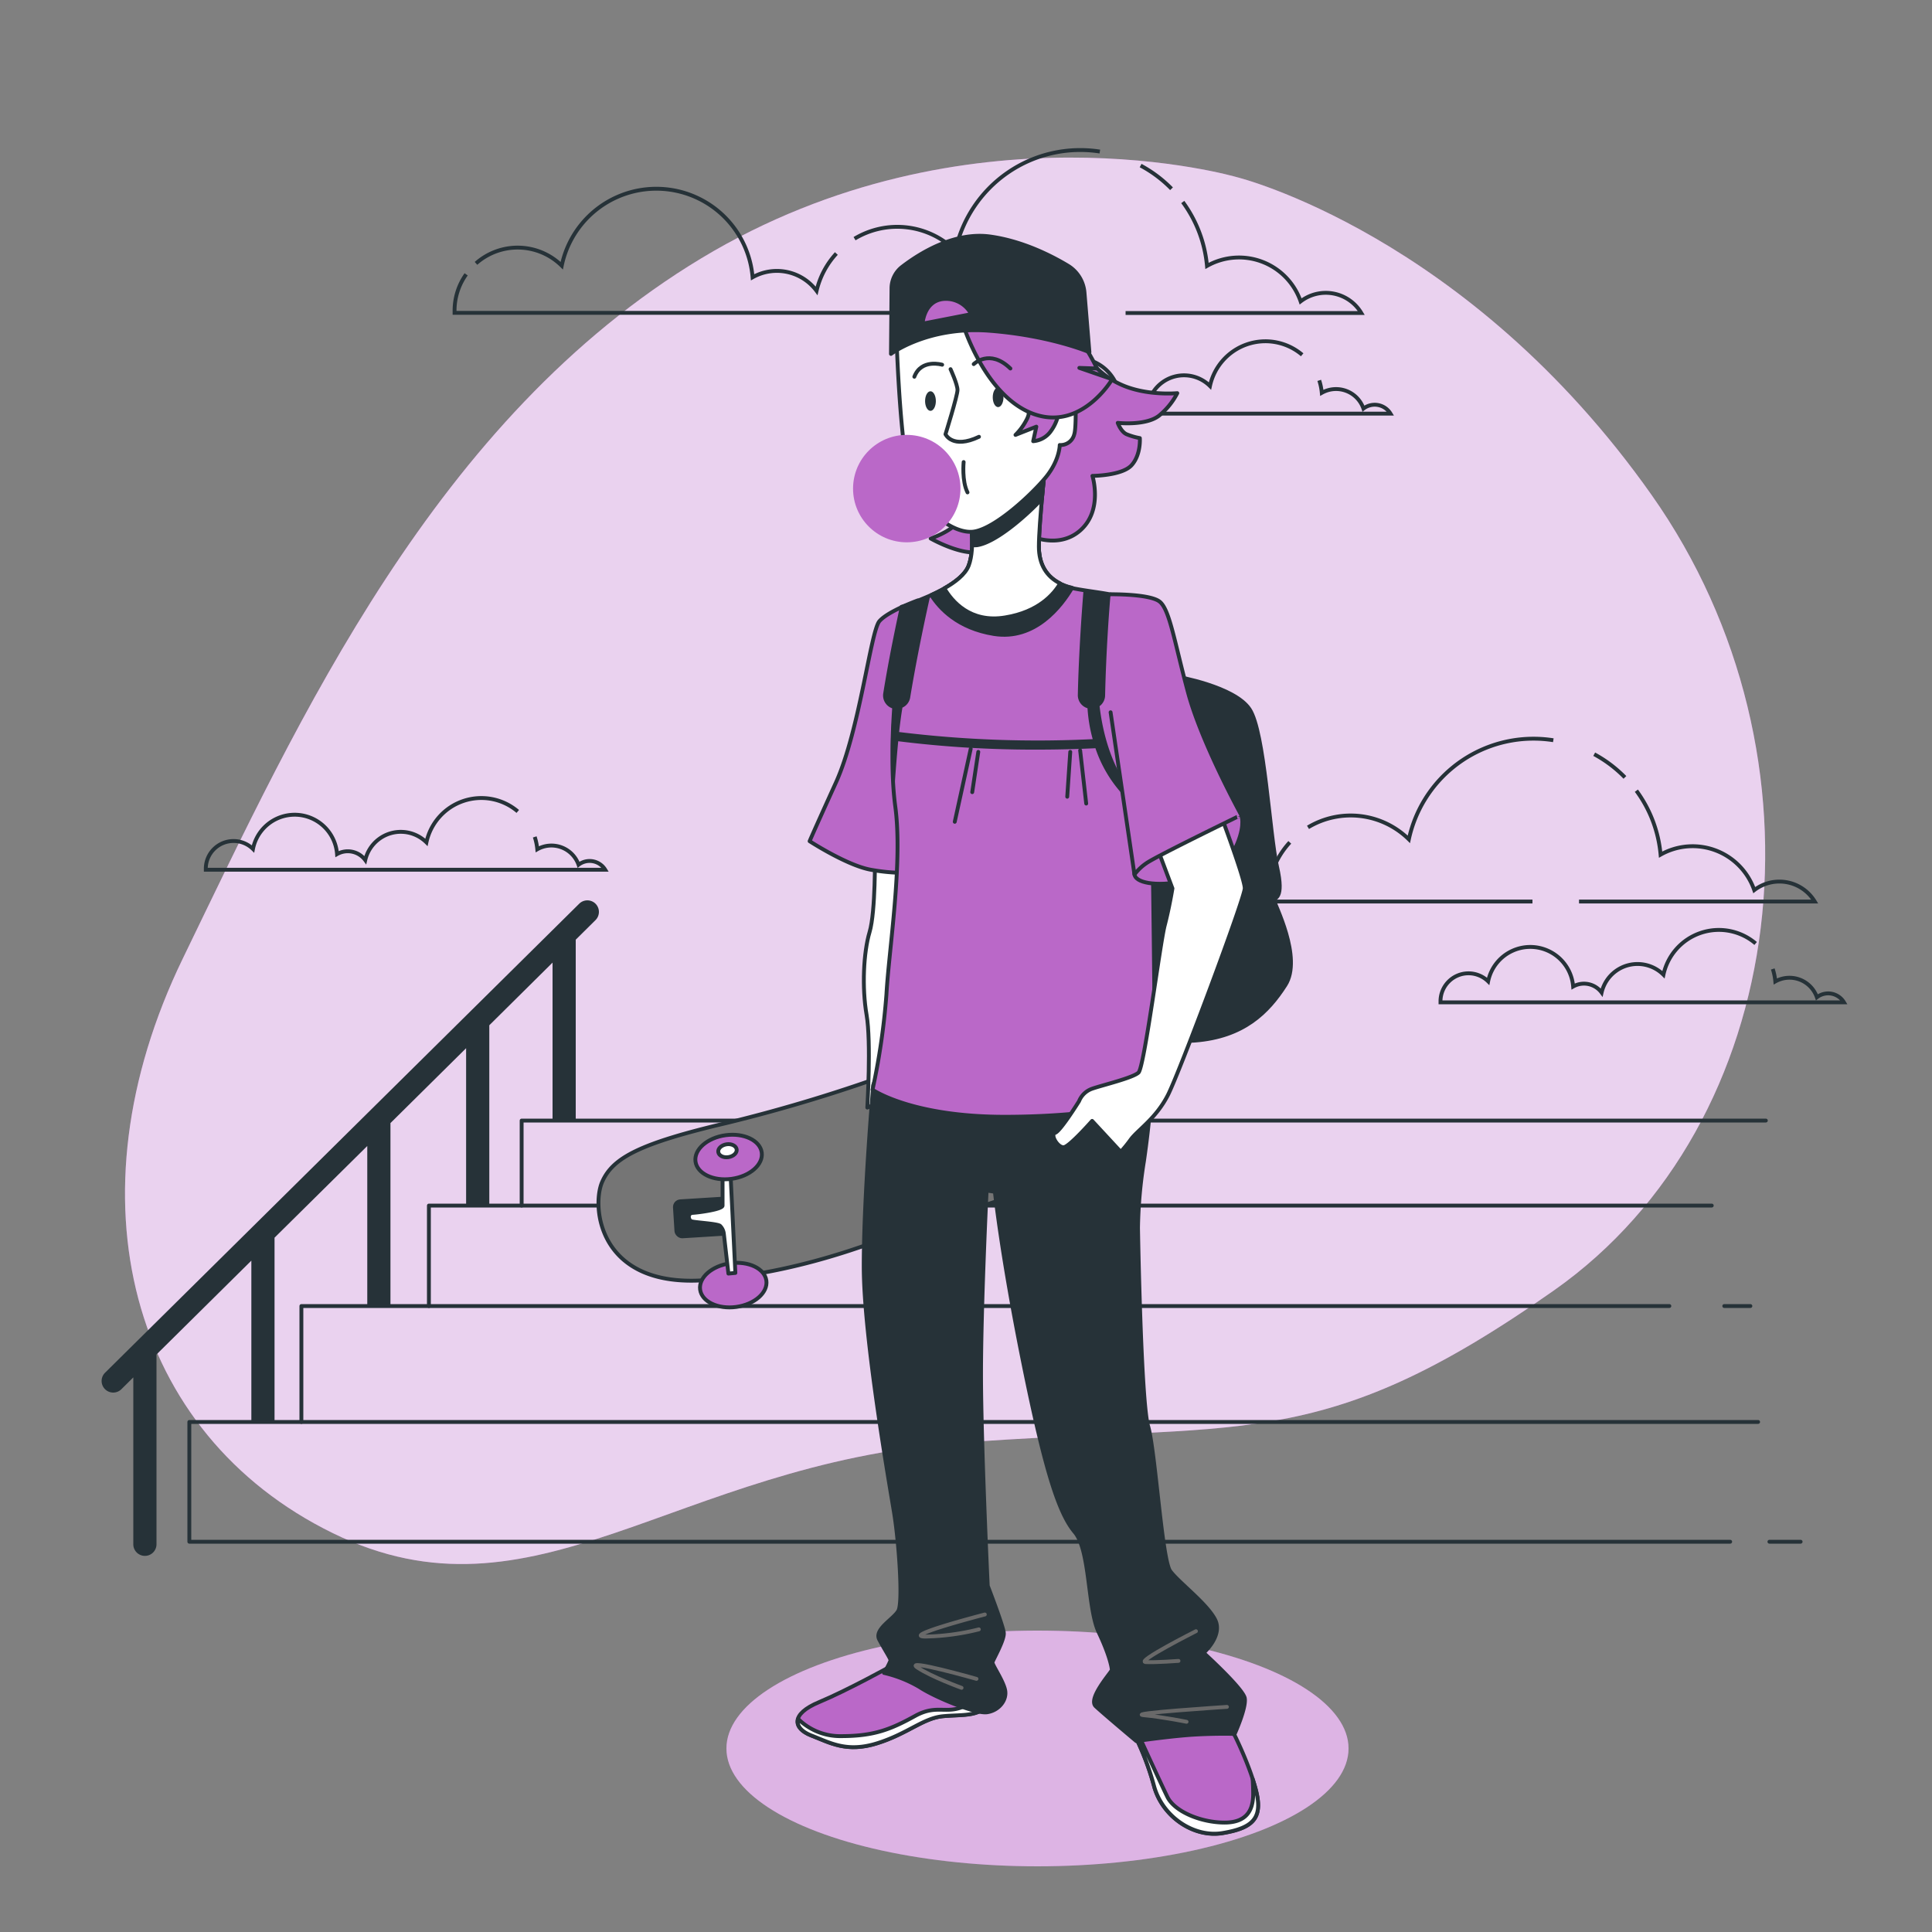 <svg xmlns="http://www.w3.org/2000/svg" viewBox="0 0 500 500"><rect x="0" y="0" width="500" height="500" fill="#808080" stroke="none"/><g id="freepik--background-simple--inject-2"><path d="M320.14,45.86s-69.77-20.54-138.66,21-104,119-134.17,181.21S33.88,371.17,86.09,396.75s88.12-17.68,161.64-23.31S341,377,402.21,333.92s72.91-138.17,25.25-205.78S320.14,45.86,320.14,45.86Z" style="fill:#BA68C8"></path><path d="M320.14,45.86s-69.77-20.54-138.66,21-104,119-134.17,181.21S33.88,371.17,86.09,396.75s88.12-17.68,161.64-23.31S341,377,402.21,333.92s72.91-138.17,25.25-205.78S320.14,45.86,320.14,45.86Z" style="fill:#fff;opacity:0.7"></path></g><g id="freepik--Clouds--inject-2"><path d="M333.8,218a21.49,21.49,0,0,0-5.13,9.66,12.77,12.77,0,0,0-16.56-3.51,25,25,0,0,0-49.39-3,16.28,16.28,0,0,0-22.19-.61" style="fill:none;stroke:#263238;stroke-miterlimit:10"></path><path d="M402,191.57a33.4,33.4,0,0,0-5.13-.4,33,33,0,0,0-32.26,26.05,21.43,21.43,0,0,0-26.1-3.1" style="fill:none;stroke:#263238;stroke-miterlimit:10"></path><path d="M420.53,201.19a33,33,0,0,0-7.95-6" style="fill:none;stroke:#263238;stroke-miterlimit:10"></path><path d="M408.65,233.31h61A10.68,10.68,0,0,0,454,230.36a16.87,16.87,0,0,0-24.24-9.18,32.82,32.82,0,0,0-6.27-16.55" style="fill:none;stroke:#263238;stroke-miterlimit:10"></path><path d="M238,223.34a16.26,16.26,0,0,0-3,9.37c0,.2,0,.4,0,.6h161.6" style="fill:none;stroke:#263238;stroke-miterlimit:10"></path><path d="M454.36,244.17a14.67,14.67,0,0,0-23.86,8.08,9.53,9.53,0,0,0-16,4.62,5.68,5.68,0,0,0-7.37-1.56,11.13,11.13,0,0,0-22-1.34,7.25,7.25,0,0,0-12.33,5.16c0,.1,0,.18,0,.27H477.21a4.76,4.76,0,0,0-7-1.31A7.5,7.5,0,0,0,459.45,254a14.36,14.36,0,0,0-.66-3.23" style="fill:none;stroke:#263238;stroke-miterlimit:10"></path><path d="M216.45,65.61a21.48,21.48,0,0,0-5.12,9.66,12.81,12.81,0,0,0-16.56-3.51,25,25,0,0,0-49.39-3,16.26,16.26,0,0,0-22.19-.6" style="fill:none;stroke:#263238;stroke-miterlimit:10"></path><path d="M284.64,39.22a33.07,33.07,0,0,0-37.38,25.65,21.43,21.43,0,0,0-26.1-3.1" style="fill:none;stroke:#263238;stroke-miterlimit:10"></path><path d="M303.19,48.85a32.69,32.69,0,0,0-8-6" style="fill:none;stroke:#263238;stroke-miterlimit:10"></path><path d="M291.3,81h61A10.69,10.69,0,0,0,336.6,78a16.86,16.86,0,0,0-24.23-9.18,32.84,32.84,0,0,0-6.27-16.54" style="fill:none;stroke:#263238;stroke-miterlimit:10"></path><path d="M120.64,71a16.19,16.19,0,0,0-3,9.37c0,.2,0,.4,0,.6H279.3" style="fill:none;stroke:#263238;stroke-miterlimit:10"></path><path d="M337,91.82a14.68,14.68,0,0,0-23.86,8.08,9.53,9.53,0,0,0-16,4.62,5.7,5.7,0,0,0-7.36-1.56,11.13,11.13,0,0,0-22-1.33,7.23,7.23,0,0,0-12.32,5.16c0,.09,0,.18,0,.26H359.86a4.77,4.77,0,0,0-7-1.31,7.5,7.5,0,0,0-10.78-4.08,15,15,0,0,0-.66-3.22" style="fill:none;stroke:#263238;stroke-miterlimit:10"></path><path d="M134,210a14.54,14.54,0,0,0-23.64,8,9.44,9.44,0,0,0-15.83,4.59,5.63,5.63,0,0,0-7.3-1.55,11,11,0,0,0-21.76-1.33,7.18,7.18,0,0,0-12.21,5.12c0,.09,0,.17,0,.26H156.63a4.72,4.72,0,0,0-6.9-1.3,7.44,7.44,0,0,0-10.68-4,14.66,14.66,0,0,0-.66-3.2" style="fill:none;stroke:#263238;stroke-miterlimit:10"></path></g><g id="freepik--Stairs--inject-2"><line x1="457.92" y1="399" x2="466" y2="399" style="fill:none;stroke:#263238;stroke-linecap:round;stroke-linejoin:round"></line><polyline points="457 290 135 290 135 312 111 312 111 338 78 338 78 368 49 368 49 399 447.77 399" style="fill:none;stroke:#263238;stroke-linecap:round;stroke-linejoin:round"></polyline><line x1="135" y1="312" x2="443" y2="312" style="fill:none;stroke:#263238;stroke-linecap:round;stroke-linejoin:round"></line><line x1="446.24" y1="338" x2="453" y2="338" style="fill:none;stroke:#263238;stroke-linecap:round;stroke-linejoin:round"></line><line x1="111" y1="338" x2="432.03" y2="338" style="fill:none;stroke:#263238;stroke-linecap:round;stroke-linejoin:round"></line><line x1="78" y1="368" x2="455" y2="368" style="fill:none;stroke:#263238;stroke-linecap:round;stroke-linejoin:round"></line><path d="M154.13,233.89a3,3,0,0,0-4.24,0L27.19,355.26a3,3,0,1,0,4.22,4.27l3.09-3.06v43.19a3,3,0,0,0,6,0V350.54l24.55-24.29V368h6V320.31l24-23.73V338h6V290.65l19.58-19.38v41.12h6V265.34L143,249.12V290h6V243.19l5.11-5.06A3,3,0,0,0,154.13,233.89Z" style="fill:#263238"></path></g><g id="freepik--Character--inject-2"><ellipse cx="268.5" cy="452.5" rx="80.5" ry="30.5" style="fill:#BA68C8"></ellipse><ellipse cx="268.5" cy="452.5" rx="80.5" ry="30.5" style="fill:#fff;opacity:0.5"></ellipse><path d="M232.73,277a408,408,0,0,1-44.46,13.58c-22.62,5.31-29.7,9-32.45,15.34s-1,27.54,26.94,25.37,48.59-12.19,54.49-13.77,28.92-9.44,28.92-9.44,7.27-4.33,3.34-18.49-11-18.69-20.26-17.7A47.23,47.23,0,0,0,232.73,277Z" style="fill:#757575;stroke:#263238;stroke-linecap:round;stroke-linejoin:round"></path><ellipse cx="189.75" cy="332.6" rx="8.65" ry="5.7" transform="translate(-43 28.53) rotate(-7.73)" style="fill:#BA68C8;stroke:#263238;stroke-linecap:round;stroke-linejoin:round"></ellipse><rect x="174.87" y="310.54" width="13.79" height="9.08" rx="1.48" transform="translate(-19.34 11.98) rotate(-3.58)" style="fill:#263238;stroke:#263238;stroke-linecap:round;stroke-linejoin:round"></rect><path d="M187,301.2S187,311,187,312s-6.25,1.8-7.71,1.89-1.11,1.8-.43,2.14,6.6.6,7.46,1.2a3.37,3.37,0,0,1,1,2l1.19,10.37,1.8-.17L188.92,301Z" style="fill:#fff;stroke:#263238;stroke-linecap:round;stroke-linejoin:round"></path><ellipse cx="188.55" cy="299.45" rx="8.65" ry="5.7" transform="translate(-38.55 28.07) rotate(-7.73)" style="fill:#BA68C8;stroke:#263238;stroke-linecap:round;stroke-linejoin:round"></ellipse><path d="M190.65,297.47c.12.92-.84,1.8-2.16,2s-2.47-.42-2.6-1.33.84-1.8,2.15-2S190.52,296.56,190.65,297.47Z" style="fill:#fff;stroke:#263238;stroke-linecap:round;stroke-linejoin:round"></path><path d="M226.43,220.94s.2,14.95-1.38,20.26-2,14.36-.78,21.44.19,24,.19,24l3.94-1.57s6.49-33.24,6.88-46.23.4-19.47.4-19.47S228.6,216,226.43,220.94Z" style="fill:#fff;stroke:#263238;stroke-linecap:round;stroke-linejoin:round"></path><path d="M237.59,155.36s-7.72,2.77-10,5.4-5.1,28.24-11.27,41.81-6.79,15.13-6.79,15.13,9.72,6.32,15.9,7.4a50,50,0,0,0,10.8.77s-1.24-25.77-.47-41.35a95.44,95.44,0,0,1,5.56-27.62Z" style="fill:#BA68C8;stroke:#263238;stroke-linecap:round;stroke-linejoin:round"></path><path d="M230.49,431.25s-11.11,6.17-18.52,9.26-6.79,6.79-2,8.64,9.11,4.47,17,2,11.88-6.49,17-7,10.8.31,12-4.32-17.13-10.18-19.29-10.34Z" style="fill:#BA68C8;stroke:#263238;stroke-linecap:round;stroke-linejoin:round"></path><path d="M256,439.89a2.35,2.35,0,0,0-.57-2c-1.06.74-2.44,1.66-4.22,2.78-5.86,3.71-8.17,0-14.35,3.4s-10.49,5.24-19.13,5.24a15.49,15.49,0,0,1-11.18-4.46c-.51,1.72.84,3.29,3.46,4.31,4.79,1.85,9.11,4.47,17,2s11.88-6.49,17-7S254.71,444.52,256,439.89Z" style="fill:#fff;stroke:#263238;stroke-linecap:round;stroke-linejoin:round"></path><path d="M294.08,449.92a72.23,72.23,0,0,1,4.63,12.5c2.16,7.71,10.18,13.27,17.74,12s10.19-3.7,8.8-10.18-5.71-15.12-5.71-15.12a14.88,14.88,0,0,0-3.55-3.24C313.52,444.21,299.79,443.29,294.08,449.92Z" style="fill:#BA68C8;stroke:#263238;stroke-linecap:round;stroke-linejoin:round"></path><path d="M324.19,460.41c.08,1.34.13,2.7.13,3.86,0,3.86-1.39,7.41-7.4,7.41S304,468.9,302.1,465s-7.1-15.27-7.1-15.27l-.68-.09a2.72,2.72,0,0,0-.24.24,72.23,72.23,0,0,1,4.63,12.5c2.16,7.71,10.18,13.27,17.74,12s10.19-3.7,8.8-10.18C325,463,324.61,461.73,324.19,460.41Z" style="fill:#fff;stroke:#263238;stroke-linecap:round;stroke-linejoin:round"></path><path d="M304.52,175.11s15,2.56,18.88,8.46,5.12,32.06,7.09,40.72-.79,7.86-.79,8.65,7.47,14.95,2.95,22-10.82,13.38-23.41,14.36-15.14-2.56-18.88-13-.2-73-.2-80.65S304.52,175.11,304.52,175.11Z" style="fill:#263238;stroke:#263238;stroke-linecap:round;stroke-linejoin:round"></path><path d="M226,280.81s-2.47,28.39-2.47,46.9,6.64,56.32,7.87,63.88,2.32,23.15,1.08,25.31-6.32,4.78-4.93,7.41,2.93,4.93,2.93,5.4a20.77,20.77,0,0,1-1.7,3.24,32.47,32.47,0,0,1,9.26,3.7c3.7,2.47,14.35,6.94,17.43,6.48s5.25-3.24,4.63-5.86-3.39-6.48-3.24-7.1,3.09-5.71,2.93-7.56-4.16-12.19-4.16-12.19-1.74-37-1.74-54.77,1.45-47.53,1.45-47.53l2.14.31s1.7,16.35,7.41,44.59,9.25,38.73,13.27,43.51,3.26,19.75,6.19,25.92,3.39,9.26,3.39,9.73-6.32,7.4-4.16,9.41,10.49,9,10.49,9,9.57-1.39,15.58-1.7,9.88-.15,9.88-.15,3.08-6.79,2.62-9.26-10.65-11.73-10.65-11.73,5.1-4.47,2.94-8.64-9.42-9.57-11.58-12.5-3.87-31.17-5.72-37.49-2.62-50.44-2.62-51.52a118.37,118.37,0,0,1,1.54-17.15c1.54-10.65,1.85-17.13,1.85-17.59s-24.85,2.78-45.68-.92-23.6-4.48-23.6-4.48A6.58,6.58,0,0,0,226,280.81Z" style="fill:#263238;stroke:#263238;stroke-linecap:round;stroke-linejoin:round"></path><path d="M309.51,422.15s-15.59,7.87-13,8,8.48-.31,8.48-.31" style="fill:none;stroke:#696969;stroke-linecap:round;stroke-linejoin:round"></path><path d="M317.53,441.74s-26.38,1.7-21.45,2.16,11,1.7,11,1.7" style="fill:none;stroke:#696969;stroke-linecap:round;stroke-linejoin:round"></path><path d="M254.87,417.83s-22.07,5.71-15.28,5.71a61.11,61.11,0,0,0,13.73-1.86" style="fill:none;stroke:#696969;stroke-linecap:round;stroke-linejoin:round"></path><path d="M252.71,434.49s-19-5.4-15.28-2.93,11.42,5.25,11.42,5.25" style="fill:none;stroke:#696969;stroke-linecap:round;stroke-linejoin:round"></path><path d="M251,133.65s1.47,8-.33,12.76-11.12,8.18-12.59,8.83-3.93,8.84-4.91,12.76-3.44,26.17-1.47,40.73-1.64,37-2.29,48.59a179,179,0,0,1-3.6,24.7s10,7,34.19,7S297.16,285,297.16,285s1.84-3.85,1.63-23.23c-.3-29.28-.49-38.77-.81-65.92s-.82-36.48-3.6-39.26-10.31-3.11-16.2-4.25-9.32-4.75-9.32-10.8,1.8-22.74,1.8-22.74S258.23,128.74,251,133.65Z" style="fill:#BA68C8;stroke:#263238;stroke-linecap:round;stroke-linejoin:round"></path><line x1="253.18" y1="194.59" x2="251.61" y2="205.01" style="fill:none;stroke:#263238;stroke-linecap:round;stroke-linejoin:round"></line><line x1="251.22" y1="193.8" x2="247.09" y2="212.68" style="fill:none;stroke:#263238;stroke-linecap:round;stroke-linejoin:round"></line><line x1="279.54" y1="194.19" x2="281.11" y2="207.96" style="fill:none;stroke:#263238;stroke-linecap:round;stroke-linejoin:round"></line><line x1="276.98" y1="194.59" x2="276.2" y2="206.19" style="fill:none;stroke:#263238;stroke-linecap:round;stroke-linejoin:round"></line><path d="M280.31,90.63a21.08,21.08,0,0,0,9.32,8.67c6.71,3.27,15.05,2.45,15.05,2.45a18.26,18.26,0,0,1-4.41,5.56c-3.28,3-11,2.13-11,2.13s.81,2.29,2.29,2.94a16.7,16.7,0,0,0,3.43,1s.33,4.25-2.12,7-10.15,2.78-10.15,2.78,2.78,8.83-3.1,14.07-13.75,1.14-13.75,1.14a82.6,82.6,0,0,1-12.1,4.42c-4.91,1.15-12.92-3.43-12.92-3.43s8-2.62,8.18-6.71,0-8.51,0-8.51,11.12-.16,17-5.07,7.85-26.83,7.36-30.26L273,85.39S279,87.36,280.31,90.63Z" style="fill:#BA68C8;stroke:#263238;stroke-linecap:round;stroke-linejoin:round"></path><path d="M277.45,152.13c-5.44-1.29-8.59-4.83-8.59-10.63,0-6.05,1.8-22.74,1.8-22.74s-12.43,10-19.63,14.89c0,0,1.47,8-.33,12.76-1.28,3.37-6.34,6.07-9.7,7.59,2.16,3.42,6.87,8.58,16.25,10.08C267.83,165.76,274.6,156.93,277.45,152.13Z" style="fill:#263238;stroke:#263238;stroke-linecap:round;stroke-linejoin:round"></path><path d="M274.37,151c-3.53-1.77-5.51-4.94-5.51-9.54,0-6.05,1.8-22.74,1.8-22.74s-12.43,10-19.63,14.89c0,0,1.47,8-.33,12.76-.89,2.34-3.61,4.36-6.31,5.89,1.91,3.28,6.66,9.07,15.8,7.52C268.79,158.37,272.73,153.8,274.37,151Z" style="fill:#fff;stroke:#263238;stroke-linecap:round;stroke-linejoin:round"></path><path d="M269.65,129.12c.48-5.45,1-10.36,1-10.36s-12.43,10-19.63,14.89a40.75,40.75,0,0,1,.55,7.45,7,7,0,0,0,1.3,0C257.65,140.36,265.29,133.77,269.65,129.12Z" style="fill:#263238;stroke:#263238;stroke-linecap:round;stroke-linejoin:round"></path><path d="M232.05,88.18s.66,20.93,2.62,31.89,11.78,18.32,17.34,17.51,15.05-9.66,18.65-14.07,3.6-8.34,3.6-8.34a3.63,3.63,0,0,0,3.76-2.79c1-3.1-.33-24.86-.33-24.86S257.08,76.56,232.05,88.18Z" style="fill:#fff;stroke:#263238;stroke-linecap:round;stroke-linejoin:round"></path><path d="M265.59,105.68s1.47.49,0,3.11a15.34,15.34,0,0,1-2.78,3.76l5.39-2.13-.81,3.76a6.2,6.2,0,0,0,4.58-2.61,11.31,11.31,0,0,0,2.12-5.56Z" style="fill:#BA68C8;stroke:#263238;stroke-linecap:round;stroke-linejoin:round"></path><path d="M246,95.54s1.8,3.92,1.8,5.39-3.11,11.45-3.11,11.45,1.8,3.93,8.67.66" style="fill:none;stroke:#263238;stroke-linecap:round;stroke-linejoin:round"></path><path d="M242.2,103.8c0,1.4-.63,2.53-1.39,2.53s-1.4-1.13-1.4-2.53.63-2.54,1.4-2.54S242.2,102.4,242.2,103.8Z" style="fill:#263238"></path><ellipse cx="258.31" cy="102.82" rx="1.39" ry="2.54" style="fill:#263238"></ellipse><path d="M243.83,94.39s-5.4-1.63-7.2,3.11" style="fill:none;stroke:#263238;stroke-linecap:round;stroke-linejoin:round"></path><path d="M249.39,119.58s-.49,4.91,1,7.85" style="fill:none;stroke:#263238;stroke-linecap:round;stroke-linejoin:round"></path><path d="M249.39,84.41s5.73,18.32,18.16,22.74,20.28-9,20.28-9l-8.5-2.94,4.58.16a60.18,60.18,0,0,0-4.58-7.85c-3.27-4.91-11.29-4.91-19.47-5.89" style="fill:#BA68C8;stroke:#263238;stroke-linecap:round;stroke-linejoin:round"></path><path d="M230.72,74.59l-.14,17s9.49-7.2,25.36-6,26,5.56,26,5.56l-1.28-15.49a9,9,0,0,0-4.32-6.92c-4.33-2.6-11.78-6.38-20.09-7.53-9.4-1.29-18.47,4.52-22.83,7.88A7.08,7.08,0,0,0,230.72,74.59Z" style="fill:#263238;stroke:#263238;stroke-linecap:round;stroke-linejoin:round"></path><path d="M238.76,83.76l12.6-2.46a7.39,7.39,0,0,0-7.2-3.92C239.09,77.87,238.76,83.76,238.76,83.76Z" style="fill:#BA68C8;stroke:#263238;stroke-linecap:round;stroke-linejoin:round"></path><path d="M252,94.23s4.09-4.09,9.49,1.14" style="fill:none;stroke:#263238;stroke-linecap:round;stroke-linejoin:round"></path><circle cx="234.67" cy="126.45" r="13.9" style="fill:#BA68C8"></circle><path d="M284.57,182.75A3.51,3.51,0,0,0,286,180c.24-10.78,1-21.75,1.42-26.21-2.23-.43-4.67-.74-7-1.11-.34,4.15-1.23,15.75-1.48,27.16a3.52,3.52,0,0,0,2.51,3.45,38.79,38.79,0,0,0,1.34,8,293.19,293.19,0,0,1-50.1-1.84c.26-2.31.55-4.52.86-6.32a3.48,3.48,0,0,0,2-2.6c1.87-11.39,4.41-22.9,5.24-26.58a73.68,73.68,0,0,1-7.82,2.68c-1.17,5.42-3,14.12-4.38,22.76a3.52,3.52,0,0,0,2.58,4,75.78,75.78,0,0,0,.29,21.05s.39-6.28,1-12.61A283.05,283.05,0,0,0,268.67,194c4.65,0,9.63-.11,14.83-.36a33.23,33.23,0,0,0,10.56,15.26v-2.62S286.53,199.42,284.57,182.75Z" style="fill:#263238"></path><path d="M321.22,210.91s1.08,2.31-.93,7.25-5.55,8.33-13.58,9.87-12.8.31-13.11-1.69,1.39-6.18,7.71-11.89S321.22,210.91,321.22,210.91Z" style="fill:#BA68C8;stroke:#263238;stroke-linecap:round;stroke-linejoin:round"></path><path d="M315.82,210.6s6.32,16.82,6.32,19.29-16.82,47.52-19.9,53.54-7.72,8.95-9.57,11.42a35,35,0,0,1-2.62,3.24l-7.41-8s-5.71,6.48-7.25,6.79-3.7-3.24-2.32-3.7,6.18-8.18,6.18-8.18a5.67,5.67,0,0,1,3.39-3.24c2.62-.92,10.49-2.78,12-4.17s5.55-33.32,6.79-38.11,2-9.56,2-9.56l-4-10.65S307.33,212.6,315.82,210.6Z" style="fill:#fff;stroke:#263238;stroke-linecap:round;stroke-linejoin:round"></path><path d="M287.4,153.8s10.05-.14,12.68,1.87,3.86,10.49,7.4,23.6,13.74,31.64,13.74,31.64S299,221.71,296.68,223.4a12.5,12.5,0,0,0-3.08,2.94l-6.18-42" style="fill:#BA68C8;stroke:#263238;stroke-linecap:round;stroke-linejoin:round"></path></g></svg>